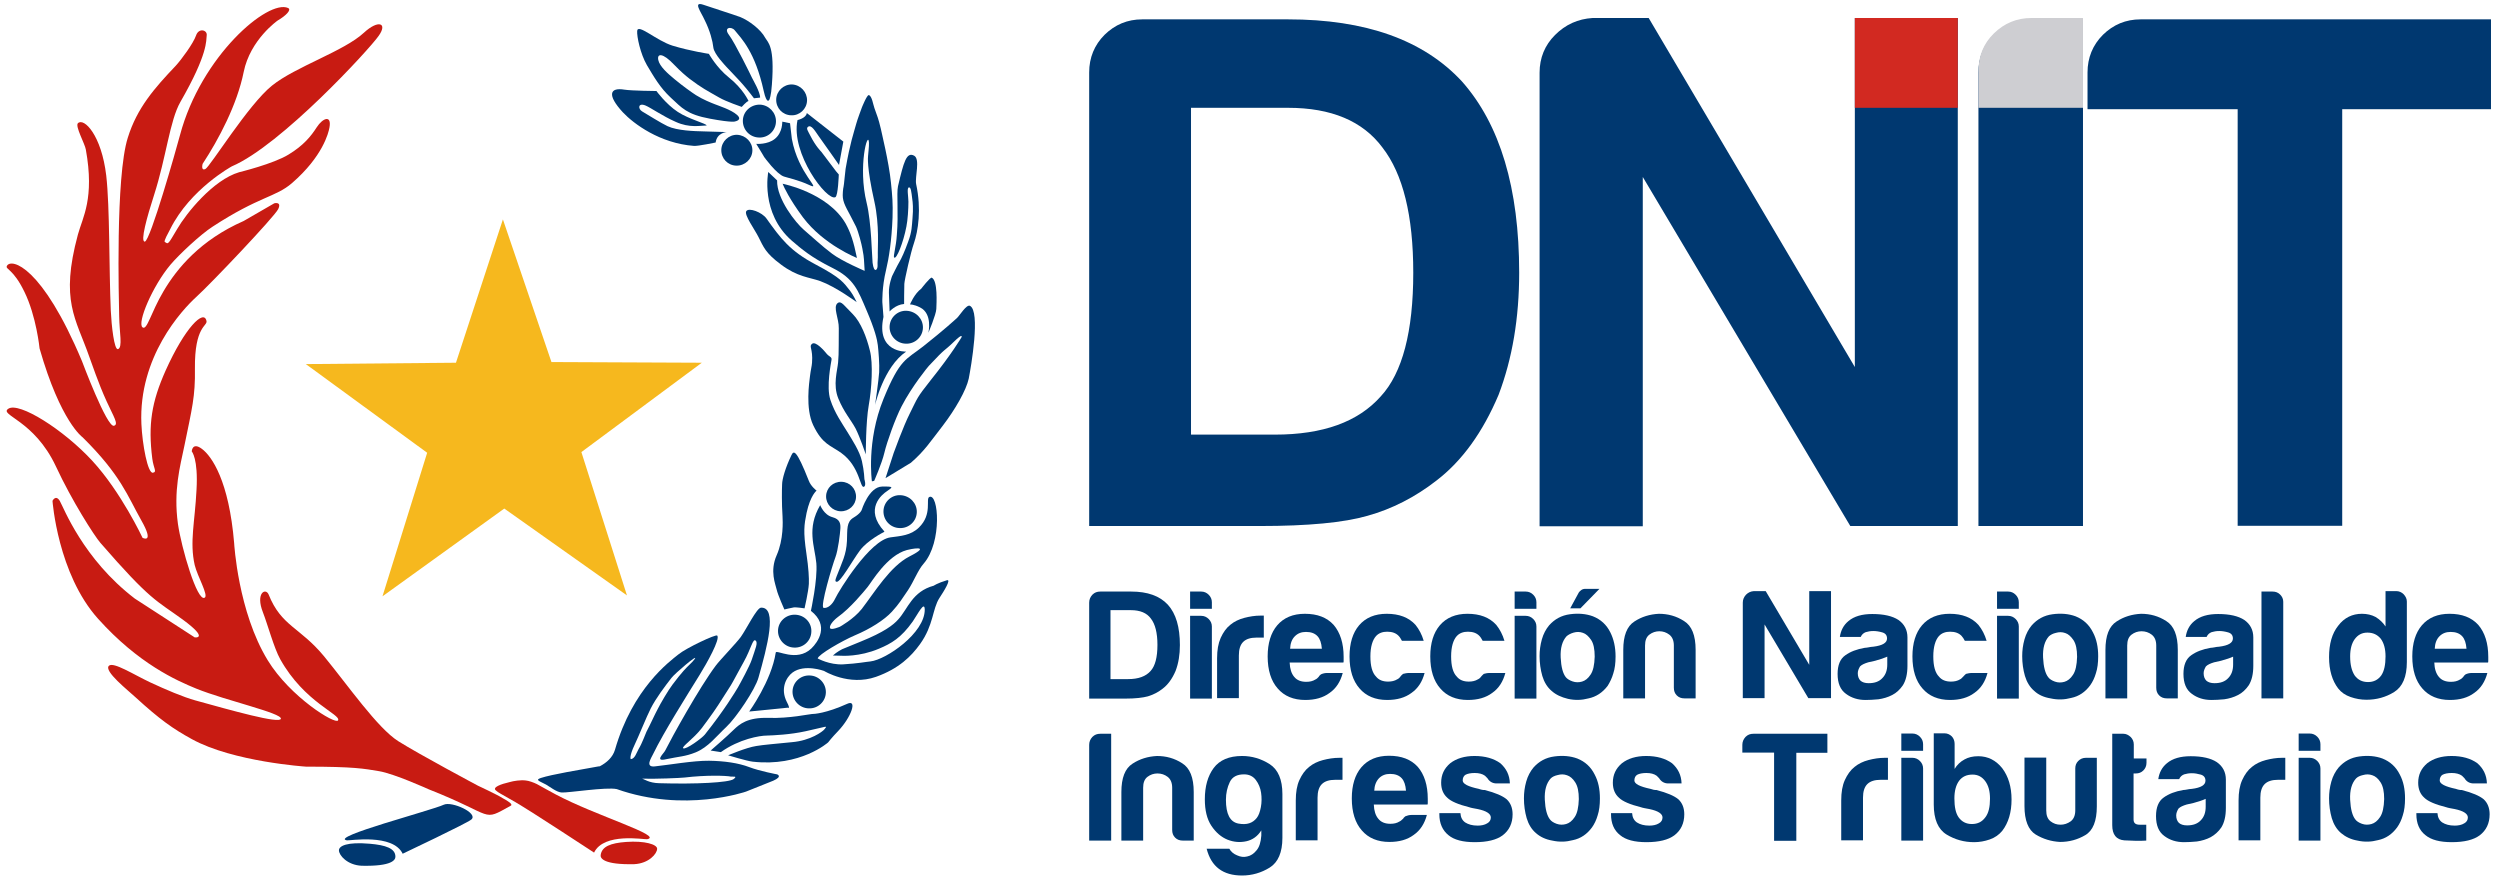 <svg width="800" height="284" viewBox="0 0 800 284" fill="none" xmlns="http://www.w3.org/2000/svg">
<path d="M163.471 257.81C153.891 263.108 158.899 261.148 137.199 252.584C137.199 252.584 126.168 247.577 121.306 246.778C116.516 245.98 113.395 245.327 97.937 245.327C97.937 245.327 74.64 243.803 61.432 236.545C55.336 233.207 51.126 230.231 43.434 223.192C41.111 221.015 33.055 214.701 34.87 213.031C36.321 211.725 42.78 215.862 48.006 218.329C53.158 220.724 58.602 223.047 62.52 224.135C74.06 227.329 89.445 231.683 89.881 230.014C90.316 228.199 72.318 224.208 62.811 220.361C56.424 217.749 44.304 212.378 31.386 198.008C18.468 183.639 16.799 160.27 16.799 160.27C16.799 160.27 17.815 158.165 19.121 160.27C20.355 162.375 26.524 178.849 43.143 191.549C43.143 191.549 51.272 196.847 62.303 203.96C62.303 203.96 67.093 204.613 58.529 198.299C49.965 192.058 48.296 192.348 32.112 173.696C30.225 171.519 23.04 160.342 17.887 149.239C10.92 134.361 -0.401 132.837 2.647 130.805C6.058 128.482 20.355 137.482 29.572 147.497C38.789 157.512 45.611 172.099 45.611 172.099C45.611 172.099 49.602 174.204 45.175 166.439C40.821 158.746 38.716 152.069 26.451 139.949C26.451 139.949 19.412 135.087 12.662 111.5C12.662 111.5 11.646 101.195 7.8 93.356C4.171 85.881 1.631 86.244 2.211 85.083C3.59 82.543 13.46 85.083 26.233 115.564C26.233 115.564 34.217 136.901 36.467 136.248C38.063 135.812 36.394 133.417 34.144 128.482C31.386 122.459 29.282 116 28.556 114.113C24.274 101.848 19.194 96.332 24.927 75.068C26.451 69.48 30.298 63.529 27.467 47.852C27.177 46.038 23.984 40.377 24.927 39.434C26.887 37.547 32.475 43.28 33.999 56.199C35.16 66.359 34.87 86.027 35.45 99.38C35.668 104.098 36.539 112.153 37.773 111.718C39.297 111.137 38.208 106.492 38.136 101.195C38.063 96.405 36.902 56.706 40.893 44.079C43.869 34.499 49.457 28.185 56.207 21.073C58.021 19.113 61.867 13.888 62.738 11.348C63.609 8.807 66.367 9.606 66.149 11.275C65.931 12.944 66.657 17.081 57.731 32.612C54.32 38.563 53.231 50.175 49.312 62.367C47.062 69.334 44.812 77.39 46.336 77.318C48.078 77.172 56.424 47.635 57.586 43.28C64.335 17.879 85.817 -0.337 92.203 2.566C93.365 3.147 91.478 5.034 88.865 6.558C88.865 6.558 80.083 12.654 77.979 23.032C75.874 33.483 69.996 44.587 64.843 52.425C64.843 52.425 64.19 54.747 65.714 54.094C67.165 53.441 79.503 33.41 87.051 27.387C94.526 21.363 110.129 16.355 116.443 10.477C121.088 6.195 124.136 7.356 121.161 11.493C118.258 15.702 89.881 46.546 74.205 53.223C74.205 53.223 60.851 60.48 54.465 73.326C53.812 74.56 52.36 77.172 52.723 77.39C53.884 78.261 53.739 78.261 56.715 73.253C59.617 68.246 68.181 57.577 76.527 55.11C76.527 55.11 87.559 52.425 92.349 49.449C97.138 46.546 99.533 43.571 101.348 40.74C103.307 37.692 106.21 36.676 105.412 40.885C105.122 42.482 103.307 50.03 93.437 58.593C88.139 63.166 83.059 62.73 68.036 72.528C64.19 74.995 57.295 81.454 54.537 84.72C48.804 91.542 43.796 103.372 45.611 104.751C47.062 105.839 48.224 100.106 52.36 93.139C56.642 85.881 64.117 76.81 77.979 70.713L87.776 65.053C87.776 65.053 90.244 64.399 89.01 66.939C87.776 69.407 67.673 90.599 62.883 94.953C58.093 99.308 44.304 114.258 45.248 135.667C45.538 142.199 47.28 151.634 48.949 151.271C50.328 150.98 49.167 150.037 48.731 146.771C47.353 135.812 48.514 128.628 53.013 118.54C59.182 104.823 65.278 98.8 66.077 102.719C66.439 104.388 62.23 104.315 62.375 117.959C62.52 126.886 61.432 130.732 59.037 142.489C57.586 149.456 55.481 156.932 56.932 167.6C58.021 175.22 63.101 192.711 65.496 191.259C66.802 190.533 63.174 184.437 62.303 180.808C60.634 173.406 62.375 167.019 62.883 156.786C63.464 146.699 61.359 144.449 61.359 144.449C61.359 144.449 61.505 141.328 64.625 143.65C67.746 145.973 73.262 153.811 74.931 173.841C74.931 173.841 76.164 195.759 85.672 211.29C92.857 223.047 107.371 231.973 108.17 230.522C109.258 228.635 97.429 224.861 89.663 210.927C87.704 207.443 85.599 199.678 84.148 195.977C81.68 189.735 85.019 187.993 85.962 190.243C90.026 200.403 95.905 200.621 103.67 209.983C111.363 219.345 120.798 232.989 127.475 237.199C134.151 241.408 152.948 251.423 152.948 251.423C152.948 251.423 159.189 254.326 160.859 255.415C162.6 256.358 164.197 257.374 163.471 257.81Z" fill="#C81B12"/>
<path d="M271.1 225.224C264.35 228.273 260.504 228.49 259.778 228.49C259.052 228.49 252.666 229.942 245.916 229.724C239.167 229.506 236.627 231.756 234.812 233.498C232.78 235.53 227.41 240.175 227.41 240.175L230.676 240.683C236.554 236.474 243.158 235.385 245.336 235.385C247.513 235.312 252.811 235.095 257.746 234.006C264.858 232.482 264.931 231.974 263.77 233.425C263.262 234.079 259.415 236.981 253.464 237.49C248.384 237.998 244.029 238.36 241.997 238.723C238.731 239.231 232.998 241.699 232.998 241.699C232.998 241.699 238.949 243.513 240.836 243.731C256.149 245.473 265.003 237.562 265.003 237.562C265.003 237.562 266.092 236.111 268.269 233.861C272.333 229.579 274.51 223.628 271.1 225.224Z" fill="#003870"/>
<path d="M303.032 185.67C299.911 186.614 298.823 187.412 298.823 187.412C291.855 189.299 290.549 194.815 287.428 198.226C285.832 200.04 282.856 202.29 275.526 205.265C268.922 207.951 269.575 207.733 269.502 207.733C269.502 207.733 267.761 208.604 266.527 209.765L269.212 209.838C269.212 209.838 274.946 210.273 281.259 207.588C285.251 205.919 288.372 204.104 292.073 198.879C293.67 196.557 295.847 192.129 295.92 195.032C295.992 202.58 283.582 211.071 278.574 211.652C276.978 211.797 274.655 212.305 269.793 212.595C265.438 212.813 261.664 210.708 261.664 210.708C261.81 209.475 269.502 205.048 273.567 203.306C278.429 201.274 283.001 198.371 285.396 195.758C287.791 193.146 288.662 191.622 290.549 188.864C292.436 186.033 293.742 182.405 295.557 180.372C301.58 173.478 300.347 157.657 297.371 159.036C296.137 159.616 298.46 164.551 294.033 168.833C291.42 171.373 288.154 171.518 284.961 171.954C278.357 172.825 268.486 188.936 267.253 191.549C266.382 193.436 264.858 194.742 263.551 194.524C262.318 194.307 266.454 180.59 267.325 178.34C268.196 176.091 268.849 170.575 268.922 169.123C268.995 167.672 268.849 166.148 266.382 165.495C263.624 164.769 262.463 161.648 262.463 161.648C258.036 169.196 260.721 174.784 261.229 180.227C261.664 185.598 259.487 195.468 259.487 195.468C265.511 200.185 261.737 205.483 259.632 207.515C254.915 212.015 248.383 207.733 248.238 208.822C246.859 217.893 239.747 227.691 239.747 227.691L252.085 226.457C252.085 226.457 253.101 227.11 251.794 224.643C249.617 220.361 251.577 216.732 253.609 215.208C257.455 212.378 263.697 214.7 263.697 214.7C263.697 214.7 271.68 219.635 280.316 216.587C287.646 213.974 291.565 210.055 294.395 206.136C298.823 199.967 298.314 194.887 300.637 191.331C302.016 189.227 304.483 185.308 303.032 185.67ZM268.051 197.5C272.115 194.597 276.324 189.444 277.631 187.848C278.937 186.251 283.8 177.76 290.186 176.018C290.839 175.8 298.75 174.131 291.057 178.05C284.816 181.243 279.881 189.517 275.744 194.887C273.131 198.153 268.777 200.548 268.777 200.548C268.777 200.548 266.092 201.709 265.656 201.056C265.221 200.33 266.527 198.661 268.051 197.5Z" fill="#003870"/>
<path d="M261.302 157.004C261.302 157.004 259.488 155.625 258.834 153.883C254.77 143.578 253.972 144.159 253.246 145.683C251.432 149.456 250.271 153.23 250.271 155.045C250.198 156.932 250.125 160.851 250.416 165.35C250.488 166.802 250.779 172.608 248.529 177.688C246.279 182.768 248.166 186.977 248.529 188.646C248.892 190.316 250.996 195.033 250.996 195.033C250.996 195.033 253.391 194.452 253.972 194.38C254.625 194.235 257.456 194.67 257.456 194.67C257.456 194.67 258.689 189.372 258.834 186.832C258.907 185.018 258.762 181.897 258.036 177.035C257.02 170.067 257.31 168.035 258.109 164.116C259.342 158.456 261.302 157.004 261.302 157.004Z" fill="#003870"/>
<path d="M282.275 155.698C278.065 155.77 275.743 163.173 275.743 163.173C275.743 163.173 275.453 164.261 273.13 165.64C270.808 167.019 271.171 169.414 271.026 173.116C270.808 177.615 269.429 179.937 267.687 184.51C267.107 185.961 267.324 186.034 267.687 186.179C268.921 186.469 272.767 179.357 275.162 176.164C277.63 172.825 282.928 170.213 282.928 170.213L283 170.067C276.396 162.883 282.275 158.165 283.871 157.149C285.468 155.988 286.411 155.625 282.275 155.698Z" fill="#003870"/>
<path d="M276.469 155.77C277.268 155.407 276.615 153.375 276.615 153.375C276.615 153.375 276.542 150.763 275.816 147.569C275.091 144.376 272.696 140.747 271.099 138.135C269.502 135.522 267.107 132.184 265.729 127.974C264.35 123.838 265.946 116.072 266.091 115.129C266.237 114.185 265.366 114.185 264.567 113.242C263.769 112.226 261.084 109.178 259.923 109.976C258.689 110.847 260.213 111.427 259.85 116.072C259.777 117.161 259.415 118.467 259.197 120.354C258.979 122.241 257.673 130.66 260.213 136.03C263.188 142.271 265.801 142.489 269.212 144.957C275.236 149.311 275.163 156.351 276.469 155.77Z" fill="#003870"/>
<path d="M310.361 97.856C309.272 97.348 307.022 101.049 306.297 101.703C305.571 102.356 302.378 105.331 295.411 110.847C289.967 115.129 288.008 114.693 282.71 127.684C277.194 141.255 279.009 154.028 279.009 154.028L279.734 153.883C279.734 153.883 282.202 148.295 283 144.884C283.799 141.473 286.484 133.926 288.516 130.007C291.855 123.547 297.007 117.306 297.225 117.088C303.031 110.847 301.87 112.661 305.136 109.468C308.401 106.275 307.676 107.944 307.676 107.944C307.676 107.944 304.628 113.169 297.878 121.588C293.233 127.466 293.741 127.104 291.129 132.329C289.097 136.32 285.976 144.957 285.976 144.957L283.363 153.012L291.492 148.078C295.919 144.231 297.66 141.401 301.724 136.175C305.716 130.95 309.2 124.854 309.998 121.152C310.724 117.451 313.844 99.525 310.361 97.856Z" fill="#003870"/>
<path d="M272.841 100.469C270.156 97.856 269.213 96.114 268.051 96.985C266.455 98.219 268.487 101.993 268.414 105.041C268.342 108.089 268.487 113.242 268.197 115.927C267.979 118.612 266.455 123.112 268.269 127.539C270.084 131.966 272.261 134.288 273.785 137.119C275.164 139.804 277.051 145.392 277.051 145.392C277.051 145.392 277.051 134.942 277.994 129.716C278.938 124.491 279.446 116.29 278.357 112.153C277.341 108.017 275.527 103.154 272.841 100.469Z" fill="#003870"/>
<path d="M294.396 98.364C298.533 100.396 297.081 106.492 297.081 106.492C297.081 106.492 299.549 100.686 299.621 98.872C299.694 97.058 300.129 89.8 298.17 88.857C297.662 88.639 294.831 92.341 294.831 92.341C292.509 94.082 291.203 97.421 291.203 97.421C291.203 97.421 292.364 97.348 294.396 98.364Z" fill="#003870"/>
<path d="M286.122 82.398C286.848 83.196 289.098 77.535 290.041 72.528C290.477 70.423 290.695 66.867 290.695 64.544C290.695 62.948 290.114 60.118 290.84 59.972C291.493 59.827 291.638 61.351 291.928 63.746C292.073 64.617 292.291 66.794 292.001 69.843C291.783 72.237 291.856 74.052 290.622 77.318C289.606 80.221 288.445 82.761 287.791 83.849C287.211 84.793 285.469 88.349 285.469 88.349C285.469 88.349 284.381 91.107 284.453 93.647C284.526 96.187 284.671 99.671 284.671 99.671C284.671 99.671 286.558 97.493 289.316 97.275C289.316 97.275 289.316 92.195 289.388 90.817C289.461 89.438 291.493 80.584 292.436 77.898C293.815 73.907 294.904 66.939 293.162 58.884C292.727 56.634 294.541 50.901 292.509 49.812C290.041 48.506 289.17 51.917 287.356 59.609C286.848 62.004 287.574 68.318 286.993 75.14C286.776 78.914 285.76 82.035 286.122 82.398Z" fill="#003870"/>
<path d="M269.72 63.311C270.01 65.633 271.389 67.375 273.929 72.528C274.728 74.27 275.744 78.261 275.961 79.567C276.252 80.946 276.469 82.615 276.469 83.051C276.469 83.486 276.687 86.68 276.687 86.68C276.687 86.68 269.357 83.559 266.236 81.164C263.116 78.842 259.56 75.503 257.237 73.544C254.625 71.294 248.528 63.674 248.673 57.723L245.843 55.037C245.843 55.037 243.23 68.173 253.391 77.027C256.366 79.567 259.487 82.325 266.382 85.736C273.276 89.147 274.582 92.921 277.268 99.235C279.953 105.476 280.679 108.597 280.896 110.412C281.114 112.226 281.477 116.653 281.332 119.12C281.187 121.515 280.026 129.571 280.026 129.571C280.026 129.571 282.711 117.451 289.968 112.516C289.968 112.516 280.243 112.879 282.711 101.412L282.348 96.695C282.348 96.695 282.203 91.905 283.509 86.534C284.453 82.615 285.324 77.1 285.614 69.625C285.759 64.98 285.541 62.73 285.106 58.448C284.453 51.844 282.058 42.264 281.84 41.103C281.042 37.765 280.751 37.257 279.808 34.571C279.445 33.628 279.01 30.58 277.993 30.435C277.413 30.362 275.816 34.354 275.816 34.354C275.816 34.354 274.292 38.418 274.002 39.579C273.058 43.063 272.115 45.385 270.591 54.021C270.373 55.473 270.083 59.319 269.938 59.755C269.793 60.19 269.575 62.44 269.72 63.311ZM278.066 45.603C278.139 46.837 277.776 49.522 277.776 49.957C277.776 50.175 277.268 53.223 279.808 64.544C281.477 72.02 280.824 79.713 280.896 80.874C280.969 83.196 280.751 83.632 280.824 85.01C280.896 86.317 279.663 87.696 279.227 84.067C279.01 82.035 278.864 71.222 277.34 64.98C274.437 53.223 277.776 41.394 278.066 45.603Z" fill="#003870"/>
<path d="M274.148 96.695C274.148 96.695 273.059 94.373 272.043 93.066C269.938 90.454 269.285 89.002 261.012 84.648C252.738 80.293 249.763 76.229 245.263 69.915C243.884 67.956 239.602 66.286 238.804 67.593C238.078 68.754 241.489 73.399 242.723 75.866C244.32 78.987 244.9 80.946 249.908 84.648C255.206 88.639 258.98 88.712 262.463 89.946C267.471 91.76 274.148 96.695 274.148 96.695Z" fill="#003870"/>
<path d="M250.561 59.101C250.851 59.827 252.593 63.674 256.947 69.552C263.624 78.406 274.22 82.543 274.22 82.543C273.131 77.172 272.188 74.415 270.591 71.512C264.858 61.642 250.488 58.811 250.488 58.811C250.488 58.811 250.27 58.448 250.561 59.101Z" fill="#003870"/>
<path d="M267.325 63.093C268.196 62.658 268.414 55.836 268.414 55.836L267.543 54.82L262.826 48.578C262.826 48.578 261.011 46.837 259.269 43.353C258.544 41.901 257.891 41.103 258.544 40.595C259.632 39.724 260.939 42.119 262.027 43.643C263.769 46.038 268.486 52.788 268.486 52.788L269.865 45.312L258.181 36.168C257.963 37.837 255.205 38.418 255.205 38.418C252.955 49.014 264.64 64.472 267.325 63.093Z" fill="#003870"/>
<path d="M247.948 44.441C245.625 46.328 241.997 46.038 241.997 46.038L243.811 49.014L244.537 50.247C244.537 50.247 248.456 55.691 250.851 56.489C251.867 56.852 255.496 57.577 259.052 59.247C263.188 61.133 255.423 55.618 253.391 44.441L252.81 39.434L250.343 38.926C250.27 38.926 250.56 42.337 247.948 44.441Z" fill="#003870"/>
<path d="M199.322 35.95C202.733 39.579 211.152 45.893 222.111 46.691C223.49 46.764 229.005 45.603 229.005 45.603C229.441 42.409 232.561 42.264 232.561 42.264C232.561 42.264 228.352 42.119 225.231 42.047C222.183 41.974 216.74 41.829 213.619 40.377C211.587 39.434 206.87 36.458 205.491 35.66C204.112 34.862 204.112 32.757 206.58 33.773C208.176 34.426 212.095 37.184 216.232 38.998C220.659 41.03 224.143 40.16 226.102 40.16C226.247 39.579 220.514 38.2 216.885 35.805C213.111 33.338 210.063 29.128 210.063 29.128C210.063 29.128 202.153 29.056 199.83 28.693C195.186 27.895 194.097 30.29 199.322 35.95Z" fill="#003870"/>
<path d="M252.664 36.966H252.519C252.447 37.039 252.664 36.966 252.664 36.966Z" fill="#003870"/>
<path d="M228.28 15.267C228.57 17.371 232.053 20.927 232.489 21.435C232.924 21.944 236.19 25.282 237.642 26.951C239.311 28.838 241.27 31.451 241.27 31.451L243.23 31.233C243.303 29.491 240.908 25.5 240.617 24.846C240.327 24.193 235.174 13.67 233.287 11.202C231.4 8.735 234.013 8.372 235.102 9.678C237.279 12.364 241.633 16.573 244.391 29.128C245.407 33.7 246.205 31.886 246.205 31.886C246.205 31.886 246.786 30.652 247.004 27.096C247.947 14.759 245.77 13.67 244.899 12.146C243.448 9.388 239.601 6.558 236.916 5.469C234.158 4.453 228.715 2.784 225.159 1.55C221.603 0.316 224.288 3.727 225.522 6.485C227.191 9.824 228.062 13.162 228.28 15.267Z" fill="#003870"/>
<path d="M214.709 31.306C218.193 34.499 219.717 36.604 227.192 37.982C234.595 39.361 235.248 38.853 235.248 38.853C235.248 38.853 237.715 38.418 235.829 36.749C233.942 35.08 229.95 33.846 228.716 33.338C227.41 32.83 225.015 31.886 222.693 30.435C221.459 29.636 218.483 27.532 215.871 25.354C213.766 23.613 211.081 21.29 210.645 19.186C210.21 17.081 212.024 16.791 215.725 20.71C217.903 22.959 219.282 24.121 220.661 25.209C224.58 28.185 226.249 28.983 230.168 31.233C232.272 32.467 237.353 34.209 237.353 34.209C237.353 34.209 238.877 32.467 239.53 32.322C239.53 32.322 237.861 28.475 233.216 24.774C229.297 21.653 226.902 17.299 226.829 17.226C226.829 17.226 220.951 16.355 215.218 14.614C210.065 13.017 204.114 7.429 203.896 9.896C203.751 11.638 204.912 17.226 207.017 20.855C209.194 24.483 211.226 28.112 214.709 31.306Z" fill="#003870"/>
<path d="M240.763 48.215C240.69 50.901 238.368 53.078 235.61 53.005C232.852 52.933 230.748 50.683 230.82 47.925C230.893 45.24 233.215 43.063 235.9 43.135C238.658 43.28 240.835 45.53 240.763 48.215Z" fill="#003870"/>
<path d="M248.31 38.926C248.237 41.829 245.77 44.151 242.867 44.006C239.891 43.934 237.642 41.466 237.714 38.563C237.787 35.66 240.254 33.41 243.23 33.483C246.06 33.628 248.383 36.023 248.31 38.926Z" fill="#003870"/>
<path d="M295.338 104.896C295.265 107.799 292.798 110.121 289.822 109.976C286.919 109.903 284.597 107.436 284.67 104.533C284.742 101.63 287.21 99.308 290.113 99.453C293.088 99.598 295.41 101.993 295.338 104.896Z" fill="#003870"/>
<path d="M293.379 163.899C293.306 166.802 290.838 169.124 287.863 168.979C284.887 168.906 282.638 166.439 282.71 163.536C282.783 160.633 285.25 158.31 288.153 158.456C291.129 158.601 293.451 160.996 293.379 163.899Z" fill="#003870"/>
<path d="M264.277 221.595C264.205 224.498 261.737 226.82 258.761 226.675C255.858 226.602 253.536 224.135 253.609 221.232C253.681 218.329 256.149 216.006 259.124 216.152C262.027 216.224 264.35 218.692 264.277 221.595Z" fill="#003870"/>
<path d="M273.93 159.036C273.857 161.649 271.68 163.681 268.995 163.608C266.382 163.536 264.277 161.359 264.35 158.746C264.423 156.133 266.6 154.101 269.285 154.174C271.97 154.246 274.002 156.423 273.93 159.036Z" fill="#003870"/>
<path d="M259.632 202.146C259.559 205.049 257.092 207.371 254.116 207.226C251.213 207.154 248.891 204.686 248.963 201.783C249.036 198.88 251.503 196.63 254.406 196.703C257.455 196.775 259.777 199.243 259.632 202.146Z" fill="#003870"/>
<path d="M258.254 32.176C258.181 34.862 255.859 37.039 253.174 36.894C250.416 36.821 248.311 34.571 248.384 31.814C248.456 29.128 250.779 26.951 253.464 27.024C256.222 27.169 258.326 29.491 258.254 32.176Z" fill="#003870"/>
<path d="M248.674 247.794C248.674 247.794 243.158 246.778 239.747 245.472C236.336 244.166 231.837 243.512 226.902 243.44C221.967 243.367 213.693 244.819 209.484 245.254C206.363 245.545 208.395 242.569 208.976 241.335C212.387 234.296 219.862 222.466 223.854 216.007C226.176 212.233 230.53 204.54 229.514 203.379C229.079 202.871 219.572 207.371 217.104 209.403C214.201 211.725 202.444 220.289 196.783 239.956C196.058 242.351 194.171 244.021 191.993 245.182C191.848 245.254 191.631 245.254 191.486 245.254C185.534 246.343 176.608 247.794 173.052 248.956C171.165 249.609 172.544 249.899 174.721 251.06C175.882 251.713 178.132 253.528 179.729 253.6C181.76 253.745 194.026 251.786 197.364 252.512C219.064 260.205 238.731 253.31 238.731 253.31C238.731 253.31 244.247 251.133 247.44 249.826C250.561 248.448 248.674 247.794 248.674 247.794ZM203.097 238.287C204.259 235.892 206.944 229.215 208.25 226.675C209.919 223.41 212.75 219.636 214.854 216.95C215.943 215.499 223.563 209.04 222.33 210.854C221.459 212.088 220.37 212.814 218.773 214.628C217.467 216.152 216.959 216.733 215.217 219.055C213.838 220.869 211.371 225.079 210.427 226.966C209.484 228.707 208.178 231.683 206.871 234.15C206.508 234.876 205.565 237.707 204.331 239.739C203.678 240.9 203.17 242.787 201.864 242.932C201.791 242.932 201.283 242.134 203.097 238.287ZM234.74 249.319C233.288 250.407 222.838 250.988 210.935 250.625C207.597 250.552 206.073 249.246 205.42 249.173C209.557 249.319 217.83 248.956 219.064 248.81C225.74 248.012 232.2 248.157 233.941 248.52C234.522 248.593 236.191 248.23 234.74 249.319Z" fill="#003870"/>
<path d="M212.821 240.247C212.386 241.118 209.265 243.876 213.257 242.933C217.248 242.062 219.208 242.134 222.619 240.755C226.683 239.086 229.296 235.53 232.416 232.627C235.537 229.724 241.706 220.58 242.722 216.806C245.48 207.081 248.891 194.235 243.52 194.453C242.141 194.526 238.875 201.275 237.061 203.815C235.827 205.557 230.312 211.29 229.078 212.96C223.78 219.999 214.853 236.183 212.821 240.247ZM234.594 218.04C235.537 216.225 236.771 214.121 238.077 211.653C240.327 207.589 240.908 204.251 241.778 204.976C242.649 205.629 241.706 207.589 240.545 211.145C239.891 213.105 236.989 218.475 236.118 219.999C235.247 221.451 231.836 227.184 225.522 235.095C224.651 236.183 219.425 240.03 218.627 239.449C217.974 239.014 221.82 236.546 224.578 232.99C224.578 232.99 228.134 228.273 229.804 225.66C232.344 221.596 233.94 219.346 234.594 218.04Z" fill="#003870"/>
<path d="M141.989 257.519C138.143 259.333 105.267 267.897 111 268.913C111.871 269.058 125.733 266.663 128.853 273.195C128.853 273.195 149.537 263.397 150.843 262.236C153.166 260.204 144.529 256.285 141.989 257.519Z" fill="#003870"/>
<path d="M177.768 254.182C174.72 252.585 174.139 252.15 171.817 250.916C170.801 250.408 169.204 249.827 168.261 249.755C166.591 249.537 164.342 249.9 163.108 250.263C160.277 250.916 157.447 251.932 158.681 252.948C159.697 253.819 159.624 253.601 164.995 256.722C170.22 259.77 190.105 272.833 190.105 272.833C193.226 266.302 206.217 268.697 207.088 268.551C212.458 267.463 190.541 261.004 177.768 254.182Z" fill="#C81B12"/>
<path d="M108.46 272.106C108.46 270.727 110.928 269.348 118.403 270.002C123.338 270.437 126.531 271.453 126.531 274.138C126.531 275.154 125.515 277.259 115.717 277.041C111.145 276.824 108.46 273.703 108.46 272.106Z" fill="#003870"/>
<path d="M210.282 271.599C210.282 270.221 206.363 268.987 200.339 269.422C195.404 269.785 192.574 270.874 192.211 273.632C192.066 274.648 193.154 276.752 202.952 276.535C207.597 276.317 210.282 273.196 210.282 271.599Z" fill="#C81B12"/>
<path fill-rule="evenodd" clip-rule="evenodd" d="M160.931 70.205L176.462 115.855L224.579 116.072L186.042 144.666L200.629 190.533L161.367 162.737L122.394 190.824L136.691 144.884L97.864 116.508L145.908 116.072L160.931 70.205Z" fill="#F6B81E"/>
<path d="M381.049 34.499H412.184C425.973 34.499 436.061 38.708 442.375 47.199C448.979 55.691 452.245 69.044 452.245 87.26C452.245 106.129 448.761 119.338 441.867 126.813C434.609 135.014 423.36 139.078 407.974 139.078H381.122V34.499H381.049ZM365.518 6.195C360.801 6.195 356.81 7.864 353.471 11.13C350.205 14.396 348.536 18.46 348.536 23.177V168.326H403.185C418.57 168.326 430.037 167.237 437.585 165.06C445.423 162.883 452.825 159.109 459.72 153.738C467.921 147.424 474.452 138.352 479.533 126.378C483.96 114.766 486.137 101.703 486.137 87.26C486.137 60.263 480.041 39.797 467.776 26.008C455.511 12.799 437.004 6.195 412.184 6.195H365.518Z" fill="#003870"/>
<path d="M593.547 5.759V117.451L527.577 5.759H509.651C504.934 6.05 500.942 7.864 497.604 11.203C494.338 14.468 492.668 18.533 492.668 23.25V168.398H525.69V56.634L592.095 168.326H626.495V5.759H593.547Z" fill="#003870"/>
<path d="M650.081 6.195C645.364 6.195 641.373 7.864 638.034 11.13C634.768 14.396 633.099 18.46 633.099 23.177V168.326H666.556V6.195H650.081Z" fill="#003870"/>
<path d="M684.99 6.195C680.273 6.195 676.281 7.864 672.943 11.13C669.677 14.396 668.008 18.46 668.008 23.177V34.934H716.052V168.253H749.509V34.934H797.117V6.195H684.99Z" fill="#003870"/>
<path d="M633.099 22.742V34.499H666.556V5.759H650.081C645.364 5.759 641.373 7.429 638.034 10.695C634.696 13.96 633.099 18.024 633.099 22.742Z" fill="#CECED2"/>
<path d="M626.495 5.759H593.547V34.499H626.495V5.759Z" fill="#D22921"/>
<path d="M348.536 223.554V192.855C348.536 191.839 348.899 191.041 349.552 190.315C350.277 189.589 351.076 189.299 352.092 189.299H361.962C367.187 189.299 371.106 190.678 373.719 193.508C376.332 196.411 377.565 200.693 377.565 206.427C377.565 209.475 377.13 212.233 376.186 214.7C375.098 217.24 373.719 219.127 371.977 220.433C370.526 221.595 368.929 222.32 367.332 222.828C365.736 223.264 363.341 223.554 360.075 223.554H348.536ZM355.358 217.313H361.018C364.284 217.313 366.679 216.442 368.203 214.7C369.655 213.103 370.381 210.346 370.381 206.354C370.381 202.508 369.655 199.677 368.276 197.935C366.97 196.121 364.792 195.25 361.889 195.25H355.358V217.313Z" fill="#003870"/>
<path d="M380.832 189.3H384.388C385.331 189.3 386.13 189.663 386.783 190.316C387.436 190.97 387.799 191.768 387.799 192.711V194.816H380.832V189.3ZM380.832 197.066H384.388C385.331 197.066 386.13 197.429 386.783 198.082C387.436 198.735 387.799 199.533 387.799 200.477V223.555H380.832V197.066Z" fill="#003870"/>
<path d="M389.468 223.483V210.637C389.468 208.024 389.831 205.92 390.629 204.105C391.427 202.364 392.443 200.912 393.75 199.896C394.983 198.88 396.507 198.154 398.176 197.719C399.846 197.284 401.588 196.993 403.402 196.993H404.418V204.033H402.095C400.209 204.033 398.757 204.468 397.814 205.412C396.87 206.355 396.435 207.807 396.435 209.766V223.41H389.468V223.483Z" fill="#003870"/>
<path d="M424.739 215.354H429.674C428.948 218.112 427.569 220.289 425.464 221.74C423.432 223.264 420.82 223.99 417.699 223.99C413.925 223.99 410.95 222.756 408.845 220.289C406.74 217.894 405.652 214.483 405.652 210.056C405.652 205.846 406.668 202.508 408.7 200.113C410.804 197.646 413.78 196.412 417.554 196.412C421.545 196.412 424.593 197.573 426.771 199.968C428.875 202.436 429.964 205.846 429.964 210.201V211.29C429.964 211.653 429.964 211.87 429.891 212.015H412.691C412.764 214.047 413.272 215.572 414.143 216.587C415.014 217.676 416.32 218.184 417.989 218.184C419.15 218.184 420.094 217.966 420.892 217.458C421.11 217.386 421.255 217.241 421.473 217.096C421.618 216.95 421.836 216.733 421.981 216.587C422.053 216.37 422.271 216.152 422.707 215.789C423.36 215.499 423.94 215.354 424.739 215.354ZM412.836 207.588H422.997C422.852 205.774 422.416 204.468 421.618 203.597C420.747 202.653 419.513 202.218 417.917 202.218C416.465 202.218 415.304 202.653 414.361 203.597C413.417 204.54 412.909 205.846 412.836 207.588Z" fill="#003870"/>
<path d="M450.938 215.354H455.873C455.148 218.112 453.769 220.289 451.664 221.74C449.632 223.264 447.019 223.99 443.899 223.99C440.125 223.99 437.149 222.756 435.045 220.289C432.94 217.894 431.851 214.483 431.851 210.056C431.851 205.846 432.867 202.508 434.899 200.113C437.004 197.646 439.98 196.412 443.753 196.412C447.745 196.412 450.793 197.573 452.97 199.968C454.131 201.42 455.002 203.089 455.583 205.048H448.616C448.253 204.395 447.963 203.887 447.6 203.524C446.729 202.581 445.495 202.145 443.899 202.145C442.447 202.145 441.213 202.581 440.343 203.524C439.181 204.83 438.528 207.008 438.528 210.056C438.528 213.104 439.109 215.281 440.343 216.515C441.213 217.603 442.52 218.112 444.189 218.112C445.277 218.112 446.293 217.894 447.092 217.386C447.31 217.313 447.455 217.168 447.672 217.023C447.818 216.878 448.035 216.66 448.181 216.442C448.326 216.225 448.543 216.007 448.979 215.644C449.559 215.499 450.14 215.354 450.938 215.354Z" fill="#003870"/>
<path d="M476.701 215.354H481.709C480.983 218.112 479.604 220.289 477.499 221.74C475.467 223.264 472.854 223.99 469.734 223.99C465.96 223.99 462.984 222.756 460.88 220.289C458.775 217.894 457.687 214.483 457.687 210.056C457.687 205.846 458.703 202.508 460.735 200.113C462.839 197.646 465.815 196.412 469.589 196.412C473.58 196.412 476.628 197.573 478.806 199.968C479.967 201.42 480.838 203.089 481.418 205.048H474.451C474.088 204.395 473.798 203.887 473.435 203.524C472.564 202.581 471.33 202.145 469.734 202.145C468.282 202.145 467.049 202.581 466.178 203.524C465.016 204.83 464.363 207.008 464.363 210.056C464.363 213.104 464.944 215.281 466.178 216.515C467.049 217.603 468.355 218.112 470.024 218.112C471.113 218.112 472.129 217.894 472.927 217.386C473.145 217.313 473.29 217.168 473.508 217.023C473.653 216.878 473.871 216.66 474.016 216.442C474.161 216.225 474.451 216.007 474.814 215.644C475.322 215.499 475.903 215.354 476.701 215.354Z" fill="#003870"/>
<path d="M484.685 189.3H488.241C489.185 189.3 489.983 189.663 490.636 190.316C491.29 190.97 491.652 191.768 491.652 192.711V194.816H484.685V189.3ZM484.685 197.066H488.241C489.185 197.066 489.983 197.429 490.636 198.082C491.29 198.735 491.652 199.533 491.652 200.477V223.555H484.685V197.066Z" fill="#003870"/>
<path d="M496.514 221.088C495.135 219.927 494.119 218.257 493.538 216.298C492.958 214.266 492.667 212.161 492.667 209.984C492.667 208.17 492.885 206.428 493.393 204.613C493.901 202.799 494.699 201.348 495.715 200.114C497.457 198.154 499.634 196.921 502.392 196.558C505.077 196.195 507.545 196.413 509.722 197.211C512.262 198.227 514.077 199.896 515.31 202.364C516.399 204.541 516.98 207.081 516.98 210.057C516.98 212.161 516.762 213.976 516.254 215.5C515.819 217.024 515.165 218.33 514.439 219.491C512.77 221.668 510.738 222.975 508.343 223.483C506.166 224.063 503.989 224.136 501.739 223.628C499.634 223.12 497.893 222.322 496.514 221.088ZM501.304 203.597C499.925 205.122 499.272 207.371 499.417 210.419C499.562 213.467 500.142 215.572 501.086 216.733C501.521 217.241 502.175 217.677 503.191 218.04C504.207 218.403 505.223 218.403 506.239 218.112C507.255 217.822 508.198 217.096 508.996 215.862C509.795 214.701 510.23 212.742 510.303 210.129C510.303 207.734 509.94 205.92 509.142 204.759C508.343 203.597 507.472 202.799 506.529 202.509C505.513 202.146 504.57 202.146 503.553 202.436C502.537 202.727 501.812 203.162 501.304 203.597ZM511.827 188.429L505.731 194.671H502.465L505.223 189.591C505.368 189.373 505.586 189.155 505.948 188.865C506.311 188.575 506.747 188.429 507.327 188.429H511.827Z" fill="#003870"/>
<path d="M542.599 223.483H539.043C538.027 223.483 537.229 223.192 536.576 222.539C535.923 221.886 535.632 221.088 535.632 220.072V206.573C535.632 204.976 535.124 203.815 534.181 203.089C533.237 202.364 532.149 202.001 530.988 202.001C529.826 202.001 528.738 202.364 527.794 203.089C526.851 203.815 526.415 204.976 526.415 206.573V223.483H519.448V207.952C519.448 203.452 520.609 200.404 523.004 198.88C525.327 197.356 527.939 196.558 530.842 196.413C533.745 196.413 536.431 197.138 538.898 198.735C541.366 200.259 542.599 203.307 542.599 207.952V223.483Z" fill="#003870"/>
<path d="M557.694 223.483V192.856C557.694 191.84 558.057 191.042 558.71 190.316C559.436 189.591 560.234 189.228 561.25 189.155H565.024L578.958 212.742V189.155H585.925V223.41H578.668L564.661 199.824V223.41H557.694V223.483Z" fill="#003870"/>
<path d="M605.521 222.394C604.142 223.12 602.618 223.555 601.094 223.773C599.57 223.918 598.192 223.991 596.958 223.991C594.563 223.991 592.458 223.338 590.716 222.031C588.902 220.725 588.031 218.62 588.031 215.645C588.031 212.887 588.829 210.855 590.499 209.694C592.095 208.533 594.2 207.734 596.74 207.299C597.103 207.299 597.466 207.226 597.901 207.154C598.337 207.081 598.917 206.936 599.498 206.936C602.401 206.573 603.852 205.702 603.852 204.323C603.852 203.307 603.344 202.654 602.328 202.364C601.312 202.073 600.369 201.928 599.498 201.928C598.554 201.928 597.756 202.073 597.03 202.291C596.304 202.581 595.797 203.017 595.434 203.815H588.757C589.047 201.783 589.918 200.041 591.515 198.735C593.329 197.211 595.869 196.485 599.135 196.485C602.836 196.485 605.594 197.138 607.481 198.372C609.368 199.679 610.384 201.565 610.384 203.96V213.032C610.384 215.717 609.876 217.749 608.932 219.274C607.989 220.652 606.828 221.741 605.521 222.394ZM603.925 210.129C602.981 210.565 601.675 211 600.078 211.436L597.829 211.943C596.667 212.306 595.797 212.669 595.216 213.25C594.78 213.976 594.49 214.701 594.49 215.427C594.49 216.443 594.78 217.241 595.361 217.822C595.942 218.33 596.813 218.62 597.974 218.62C599.861 218.62 601.312 218.112 602.328 217.024C603.417 215.935 603.925 214.484 603.925 212.669V210.129Z" fill="#003870"/>
<path d="M631.066 215.354H636.001C635.276 218.112 633.897 220.289 631.792 221.74C629.76 223.264 627.147 223.99 624.027 223.99C620.253 223.99 617.277 222.756 615.173 220.289C613.068 217.894 611.979 214.483 611.979 210.056C611.979 205.846 612.995 202.508 615.027 200.113C617.132 197.646 620.108 196.412 623.882 196.412C627.873 196.412 630.921 197.573 633.098 199.968C634.26 201.42 635.13 203.089 635.711 205.048H628.744C628.381 204.395 628.091 203.887 627.728 203.524C626.857 202.581 625.623 202.145 624.027 202.145C622.575 202.145 621.341 202.581 620.47 203.524C619.309 204.83 618.656 207.008 618.656 210.056C618.656 213.104 619.237 215.281 620.47 216.515C621.341 217.603 622.648 218.112 624.317 218.112C625.406 218.112 626.422 217.894 627.22 217.386C627.438 217.313 627.583 217.168 627.728 217.023C627.873 216.878 628.091 216.66 628.308 216.442C628.454 216.225 628.744 216.007 629.107 215.644C629.687 215.499 630.268 215.354 631.066 215.354Z" fill="#003870"/>
<path d="M639.051 189.3H642.607C643.55 189.3 644.349 189.663 645.002 190.316C645.655 190.97 646.018 191.768 646.018 192.711V194.816H639.051V189.3ZM639.051 197.066H642.607C643.55 197.066 644.349 197.429 645.002 198.082C645.655 198.735 646.018 199.533 646.018 200.477V223.555H639.051V197.066Z" fill="#003870"/>
<path d="M650.952 221.088C649.574 219.927 648.557 218.257 647.977 216.298C647.396 214.266 647.106 212.161 647.106 209.984C647.106 208.17 647.324 206.428 647.832 204.613C648.34 202.799 649.138 201.348 650.154 200.114C651.896 198.154 654.073 196.921 656.831 196.558C659.516 196.195 661.984 196.413 664.161 197.211C666.701 198.227 668.515 199.896 669.749 202.364C670.91 204.541 671.418 207.081 671.418 209.984C671.418 212.089 671.201 213.903 670.693 215.427C670.257 216.951 669.604 218.257 668.878 219.274C667.282 221.451 665.25 222.83 662.782 223.338C660.605 223.918 658.428 223.991 656.178 223.483C654 223.12 652.259 222.322 650.952 221.088ZM655.67 203.598C654.291 205.122 653.638 207.371 653.783 210.419C653.928 213.467 654.509 215.572 655.452 216.733C655.815 217.241 656.541 217.749 657.557 218.112C658.573 218.475 659.589 218.475 660.605 218.185C661.621 217.895 662.564 217.169 663.363 215.935C664.161 214.774 664.596 212.814 664.669 210.202C664.669 207.807 664.306 206.065 663.508 204.831C662.709 203.67 661.838 202.872 660.895 202.581C659.879 202.219 658.936 202.219 657.919 202.509C656.903 202.727 656.178 203.162 655.67 203.598Z" fill="#003870"/>
<path d="M696.892 223.483H693.408C692.392 223.483 691.594 223.192 690.941 222.539C690.288 221.886 689.997 221.088 689.997 220.072V206.573C689.997 204.976 689.489 203.815 688.546 203.089C687.602 202.364 686.514 202.001 685.28 202.001C684.119 202.001 683.03 202.364 682.087 203.089C681.143 203.815 680.708 204.976 680.708 206.573V223.483H673.741V207.952C673.741 203.452 674.902 200.404 677.297 198.88C679.619 197.356 682.232 196.558 685.135 196.413C688.038 196.413 690.723 197.138 693.19 198.735C695.658 200.259 696.892 203.307 696.892 207.952V223.483Z" fill="#003870"/>
<path d="M716.196 222.394C714.817 223.12 713.293 223.555 711.769 223.773C710.245 223.918 708.866 223.991 707.632 223.991C705.237 223.991 703.133 223.338 701.391 222.031C699.576 220.725 698.706 218.62 698.706 215.645C698.706 212.887 699.504 210.855 701.173 209.694C702.77 208.533 704.874 207.734 707.414 207.299C707.777 207.299 708.14 207.226 708.576 207.154C709.011 207.081 709.592 206.936 710.172 206.936C713.075 206.573 714.527 205.702 714.527 204.323C714.527 203.307 714.019 202.654 713.003 202.364C711.987 202.073 711.043 201.928 710.172 201.928C709.229 201.928 708.43 202.073 707.705 202.291C706.979 202.581 706.471 203.017 706.108 203.815H699.431C699.722 201.783 700.592 200.041 702.189 198.735C704.004 197.211 706.544 196.485 709.809 196.485C713.511 196.485 716.268 197.138 718.155 198.372C720.042 199.679 721.058 201.565 721.058 203.96V213.032C721.058 215.717 720.55 217.749 719.607 219.274C718.663 220.652 717.502 221.741 716.196 222.394ZM714.599 210.129C713.656 210.565 712.349 211 710.753 211.436L708.503 211.943C707.342 212.306 706.471 212.669 705.89 213.25C705.455 213.976 705.165 214.701 705.165 215.427C705.165 216.443 705.455 217.241 706.035 217.822C706.616 218.33 707.487 218.62 708.648 218.62C710.535 218.62 711.987 218.112 713.003 217.024C714.091 215.935 714.599 214.484 714.599 212.669V210.129Z" fill="#003870"/>
<path d="M723.672 189.3H727.228C728.171 189.3 728.97 189.591 729.623 190.244C730.276 190.897 730.639 191.623 730.639 192.566V223.483H723.672V189.3Z" fill="#003870"/>
<path d="M763.37 189.154H766.781C767.725 189.154 768.523 189.517 769.176 190.17C769.829 190.896 770.192 191.622 770.192 192.492V211.87C770.192 216.587 768.813 219.78 766.128 221.45C763.443 223.119 760.467 223.917 757.274 223.917C755.532 223.917 753.863 223.627 752.194 223.046C750.525 222.465 749.218 221.595 748.202 220.288C746.315 217.821 745.299 214.482 745.299 210.273C745.299 206.064 746.243 202.725 748.202 200.258C750.162 197.645 752.775 196.411 755.823 196.411C757.492 196.411 758.943 196.774 760.177 197.427C761.483 198.226 762.572 199.242 763.37 200.476V189.154ZM752.049 210.055C752.049 212.741 752.557 214.7 753.5 216.152C754.516 217.531 755.895 218.256 757.782 218.256C759.596 218.256 760.975 217.531 761.991 216.152C762.935 214.773 763.37 212.741 763.37 210.055C763.37 207.66 762.862 205.773 761.846 204.395C760.758 203.088 759.379 202.435 757.564 202.435C755.823 202.435 754.516 203.161 753.5 204.54C752.557 205.846 752.049 207.66 752.049 210.055Z" fill="#003870"/>
<path d="M791.021 215.354H795.956C795.23 218.112 793.851 220.289 791.747 221.74C789.715 223.264 787.102 223.99 783.981 223.99C780.208 223.99 777.232 222.756 775.127 220.289C773.023 217.894 771.934 214.483 771.934 210.056C771.934 205.846 772.95 202.508 774.982 200.113C777.087 197.646 780.062 196.412 783.836 196.412C787.828 196.412 790.876 197.573 793.053 199.968C795.158 202.436 796.246 205.846 796.246 210.201V211.29C796.246 211.653 796.246 211.87 796.174 212.015H778.974C779.046 214.047 779.554 215.572 780.425 216.587C781.296 217.676 782.602 218.184 784.272 218.184C785.433 218.184 786.376 217.966 787.175 217.458C787.392 217.386 787.537 217.241 787.755 217.096C787.9 216.95 788.118 216.733 788.263 216.587C788.336 216.37 788.553 216.152 788.989 215.789C789.642 215.499 790.223 215.354 791.021 215.354ZM779.119 207.588H789.279C789.134 205.774 788.699 204.468 787.9 203.597C787.029 202.653 785.796 202.218 784.199 202.218C782.748 202.218 781.586 202.653 780.643 203.597C779.699 204.54 779.191 205.846 779.119 207.588Z" fill="#003870"/>
<path d="M348.536 268.987V238.36C348.536 237.344 348.899 236.546 349.552 235.82C350.277 235.095 351.076 234.804 352.092 234.804H355.575V268.987H348.536Z" fill="#003870"/>
<path d="M381.992 268.987H378.508C377.492 268.987 376.694 268.697 376.041 268.043C375.387 267.39 375.097 266.592 375.097 265.576V252.077C375.097 250.48 374.589 249.319 373.646 248.593C372.702 247.868 371.614 247.505 370.38 247.505C369.219 247.505 368.13 247.868 367.187 248.593C366.243 249.319 365.808 250.48 365.808 252.077V268.987H358.841V253.456C358.841 248.956 360.002 245.908 362.397 244.384C364.719 242.86 367.332 242.062 370.235 241.917C373.138 241.917 375.823 242.642 378.291 244.239C380.758 245.763 381.992 248.811 381.992 253.456V268.987Z" fill="#003870"/>
<path d="M403.619 267.389V265.72C402.458 267.607 400.789 268.768 398.829 269.204C396.797 269.639 394.838 269.494 392.806 268.696C390.846 267.897 389.105 266.446 387.653 264.269C386.202 262.092 385.548 259.261 385.548 255.778C385.548 251.641 386.492 248.302 388.379 245.762C390.266 243.222 393.314 241.916 397.451 241.916C400.644 241.916 403.547 242.787 406.305 244.529C408.99 246.27 410.369 249.464 410.369 254.108V268.115C410.369 272.76 408.99 275.953 406.305 277.622C403.619 279.292 400.644 280.163 397.451 280.163C391.354 280.163 387.58 277.332 386.129 271.599H393.386C393.894 272.542 394.765 273.268 395.854 273.703C396.943 274.211 398.031 274.357 399.12 274.066C400.208 273.849 401.224 273.195 402.095 272.107C402.966 271.091 403.474 269.494 403.619 267.389ZM392.298 255.923C392.298 260.495 393.604 263.035 396.289 263.543C398.975 264.051 400.862 263.398 402.168 261.729C402.748 261.003 403.184 259.842 403.474 258.318C403.765 256.794 403.765 255.197 403.547 253.673C403.329 252.149 402.748 250.77 401.878 249.609C401.007 248.448 399.773 247.794 398.104 247.794C395.854 247.794 394.33 248.593 393.532 250.262C392.733 251.931 392.298 253.818 392.298 255.923Z" fill="#003870"/>
<path d="M414.65 268.987V256.141C414.65 253.528 415.013 251.351 415.811 249.609C416.61 247.868 417.626 246.416 418.932 245.4C420.166 244.384 421.69 243.658 423.359 243.223C425.028 242.788 426.77 242.497 428.584 242.497H429.6V249.537H427.278C425.391 249.537 423.94 249.972 422.996 250.916C422.053 251.859 421.617 253.311 421.617 255.27V268.914H414.65V268.987Z" fill="#003870"/>
<path d="M451.663 260.785H456.598C455.872 263.542 454.493 265.72 452.388 267.171C450.356 268.695 447.744 269.421 444.623 269.421C440.849 269.421 437.874 268.187 435.769 265.72C433.664 263.325 432.576 259.914 432.576 255.487C432.576 251.277 433.592 247.939 435.624 245.544C437.729 243.076 440.704 241.843 444.478 241.843C448.469 241.843 451.518 243.004 453.695 245.399C455.8 247.866 456.888 251.277 456.888 255.632V256.721C456.888 257.083 456.888 257.301 456.816 257.446H439.615C439.688 259.478 440.196 261.002 441.067 262.018C441.938 263.107 443.244 263.615 444.913 263.615C446.075 263.615 447.018 263.397 447.816 262.889C448.034 262.817 448.179 262.672 448.397 262.526C448.542 262.381 448.76 262.164 448.978 262.018C449.05 261.801 449.268 261.583 449.703 261.22C450.284 261.002 450.864 260.785 451.663 260.785ZM439.761 253.019H449.921C449.776 251.205 449.34 249.899 448.542 249.028C447.671 248.084 446.438 247.649 444.841 247.649C443.389 247.649 442.228 248.084 441.285 249.028C440.341 250.044 439.833 251.35 439.761 253.019Z" fill="#003870"/>
<path d="M460.59 260.205H467.339C467.411 261.511 467.92 262.527 468.863 263.18C469.879 263.833 471.185 264.196 472.854 264.196C474.016 264.196 475.104 263.978 475.903 263.47C476.701 263.035 477.064 262.382 477.064 261.583C477.064 260.422 475.685 259.479 472.854 258.898C471.693 258.681 470.75 258.535 470.169 258.318C466.686 257.447 464.291 256.431 463.13 255.269C461.823 254.108 461.17 252.512 461.17 250.48C461.17 247.94 462.114 245.907 464.073 244.238C466.033 242.714 468.645 241.916 471.839 241.916C475.249 241.916 478.007 242.714 480.112 244.238C481.999 245.907 483.087 248.012 483.16 250.697H478.878C477.644 250.697 476.628 250.117 475.975 249.028C475.685 248.738 475.467 248.52 475.177 248.23C474.379 247.649 473.29 247.359 471.911 247.359C470.605 247.359 469.589 247.577 468.935 247.94C468.355 248.302 468.065 248.956 468.065 249.754C468.065 250.843 469.806 251.713 473.218 252.439C473.58 252.584 473.943 252.657 474.233 252.729C474.524 252.802 474.814 252.802 475.104 252.802C478.515 253.673 480.838 254.689 482.144 255.778C483.378 256.939 484.031 258.535 484.031 260.567C484.031 263.47 482.942 265.72 480.838 267.317C478.878 268.768 475.903 269.494 471.911 269.494C468.137 269.494 465.307 268.768 463.492 267.244C461.606 265.72 460.59 263.47 460.59 260.567V260.205Z" fill="#003870"/>
<path d="M491.506 266.592C490.127 265.431 489.111 263.761 488.531 261.802C487.95 259.77 487.66 257.665 487.66 255.488C487.66 253.674 487.877 251.932 488.386 250.118C488.894 248.303 489.692 246.852 490.708 245.618C492.45 243.658 494.627 242.425 497.385 242.062C500.07 241.699 502.537 241.917 504.715 242.715C507.255 243.731 509.069 245.4 510.303 247.868C511.464 250.045 511.972 252.585 511.972 255.488C511.972 257.593 511.754 259.407 511.246 260.931C510.811 262.455 510.158 263.761 509.432 264.778C507.835 266.955 505.803 268.334 503.336 268.842C501.158 269.422 498.981 269.495 496.732 268.987C494.554 268.624 492.813 267.753 491.506 266.592ZM496.224 249.102C494.845 250.626 494.191 252.875 494.337 255.923C494.482 258.971 495.062 261.076 496.006 262.237C496.369 262.745 497.094 263.254 498.11 263.616C499.127 263.979 500.142 263.979 501.158 263.689C502.175 263.399 503.118 262.673 503.916 261.439C504.715 260.278 505.15 258.318 505.223 255.706C505.223 253.311 504.86 251.569 504.062 250.335C503.336 249.174 502.392 248.376 501.449 248.085C500.433 247.723 499.489 247.723 498.473 248.013C497.457 248.231 496.732 248.593 496.224 249.102Z" fill="#003870"/>
<path d="M515.529 260.205H522.278C522.351 261.511 522.859 262.527 523.802 263.18C524.818 263.833 526.125 264.196 527.794 264.196C528.955 264.196 530.044 263.978 530.842 263.47C531.64 263.035 532.003 262.382 532.003 261.583C532.003 260.422 530.624 259.479 527.794 258.898C526.633 258.681 525.689 258.535 525.109 258.318C521.625 257.447 519.23 256.431 518.069 255.269C516.763 254.108 516.11 252.512 516.11 250.48C516.11 247.94 517.053 245.907 519.012 244.238C520.972 242.714 523.585 241.916 526.778 241.916C530.189 241.916 532.947 242.714 535.051 244.238C536.938 245.907 538.027 248.012 538.099 250.697H533.818C532.584 250.697 531.568 250.117 530.915 249.028C530.624 248.738 530.407 248.52 530.116 248.23C529.318 247.649 528.229 247.359 526.85 247.359C525.544 247.359 524.528 247.577 523.875 247.94C523.294 248.302 523.004 248.956 523.004 249.754C523.004 250.843 524.746 251.713 528.157 252.439C528.592 252.584 528.883 252.657 529.173 252.729C529.463 252.802 529.753 252.802 530.044 252.802C533.455 253.673 535.777 254.689 537.083 255.778C538.317 256.939 538.97 258.535 538.97 260.567C538.97 263.47 537.882 265.72 535.777 267.317C533.818 268.768 530.842 269.494 526.85 269.494C523.077 269.494 520.246 268.768 518.432 267.244C516.472 265.72 515.529 263.47 515.529 260.567V260.205Z" fill="#003870"/>
<path d="M567.709 269.058V240.827H557.549V238.359C557.549 237.343 557.912 236.545 558.565 235.819C559.29 235.093 560.089 234.803 561.105 234.803H584.764V240.899H574.821V269.058H567.709Z" fill="#003870"/>
<path d="M589.192 268.987V256.141C589.192 253.528 589.555 251.351 590.354 249.609C591.152 247.868 592.168 246.416 593.474 245.4C594.708 244.384 596.232 243.658 597.901 243.223C599.57 242.788 601.312 242.497 603.127 242.497H604.143V249.537H601.82C599.933 249.537 598.482 249.972 597.538 250.916C596.595 251.859 596.16 253.311 596.16 255.27V268.914H589.192V268.987Z" fill="#003870"/>
<path d="M608.423 234.731H611.979C612.923 234.731 613.721 235.094 614.374 235.747C615.027 236.4 615.39 237.198 615.39 238.142V240.247H608.423V234.731ZM608.423 242.496H611.979C612.923 242.496 613.721 242.859 614.374 243.512C615.027 244.166 615.39 244.964 615.39 245.907V268.986H608.423V242.496Z" fill="#003870"/>
<path d="M625.479 238.07V246.053C626.205 244.82 627.293 243.731 628.672 243.005C629.833 242.352 631.285 241.989 633.027 241.989C636.147 241.989 638.687 243.295 640.719 245.836C642.679 248.448 643.695 251.787 643.695 255.851C643.695 259.988 642.679 263.326 640.719 265.866C639.703 267.1 638.397 268.043 636.728 268.624C635.059 269.204 633.389 269.495 631.72 269.495C628.527 269.495 625.624 268.697 622.866 267.027C620.181 265.358 618.802 262.165 618.802 257.447V234.659H622.213C623.156 234.659 623.955 235.022 624.608 235.675C625.189 236.328 625.479 237.127 625.479 238.07ZM636.8 255.561C636.8 253.166 636.292 251.351 635.276 249.972C634.26 248.593 632.954 247.868 631.212 247.868C629.325 247.868 627.946 248.521 626.93 249.827C625.914 251.206 625.406 253.093 625.406 255.488C625.406 258.246 625.842 260.278 626.785 261.584C627.801 262.963 629.18 263.689 630.994 263.689C632.881 263.689 634.26 262.963 635.276 261.584C636.365 260.205 636.8 258.173 636.8 255.561Z" fill="#003870"/>
<path d="M670.983 242.496V258.027C670.983 262.744 669.749 265.792 667.282 267.244C664.814 268.695 662.129 269.421 659.226 269.421C656.395 269.276 653.783 268.478 651.388 267.026C649.065 265.575 647.832 262.526 647.832 257.954V242.423H654.799V259.333C654.799 260.93 655.234 262.091 656.178 262.817C657.121 263.542 658.137 263.905 659.371 263.905C660.532 263.905 661.621 263.542 662.637 262.817C663.58 262.091 664.088 260.93 664.088 259.333V245.907C664.088 244.964 664.379 244.165 665.032 243.512C665.685 242.859 666.483 242.496 667.499 242.496H670.983Z" fill="#003870"/>
<path d="M686.877 268.987C684.699 269.132 682.304 269.059 679.764 268.914C677.224 268.697 675.918 267.1 675.918 264.052V234.804H679.474C680.345 234.804 681.071 235.167 681.796 235.82C682.45 236.474 682.812 237.272 682.812 238.215V242.715H686.877V244.094C686.877 245.11 686.514 245.908 685.861 246.561C685.207 247.214 684.409 247.505 683.466 247.505H682.74V262.237C682.74 263.399 683.393 263.907 684.699 263.907H686.804V268.987H686.877Z" fill="#003870"/>
<path d="M707.416 267.898C706.037 268.624 704.513 269.059 702.989 269.277C701.465 269.422 700.086 269.495 698.852 269.495C696.457 269.495 694.352 268.842 692.611 267.535C690.796 266.229 689.925 264.124 689.925 261.149C689.925 258.391 690.724 256.359 692.393 255.198C693.99 254.036 696.094 253.238 698.634 252.803C698.997 252.803 699.36 252.73 699.795 252.657C700.231 252.585 700.811 252.44 701.392 252.44C704.295 252.077 705.747 251.206 705.747 249.827C705.747 248.811 705.239 248.158 704.223 247.868C703.206 247.577 702.263 247.432 701.392 247.432C700.449 247.432 699.65 247.577 698.925 247.795C698.199 248.085 697.691 248.521 697.328 249.319H690.651C690.941 247.287 691.812 245.545 693.409 244.239C695.223 242.715 697.763 241.989 701.029 241.989C704.73 241.989 707.488 242.642 709.375 243.876C711.262 245.182 712.278 247.069 712.278 249.464V258.536C712.278 261.221 711.77 263.253 710.827 264.778C709.883 266.156 708.722 267.172 707.416 267.898ZM705.819 255.633C704.876 256.069 703.569 256.504 701.973 256.939L699.723 257.447C698.562 257.81 697.691 258.173 697.11 258.754C696.675 259.48 696.385 260.205 696.385 260.931C696.385 261.947 696.675 262.745 697.255 263.326C697.836 263.834 698.707 264.124 699.868 264.124C701.755 264.124 703.206 263.616 704.223 262.528C705.311 261.439 705.819 259.988 705.819 258.173V255.633Z" fill="#003870"/>
<path d="M716.342 268.987V256.141C716.342 253.528 716.705 251.351 717.504 249.609C718.302 247.868 719.318 246.416 720.624 245.4C721.858 244.384 723.382 243.658 725.051 243.223C726.72 242.788 728.462 242.497 730.277 242.497H731.293V249.537H728.97C727.083 249.537 725.632 249.972 724.688 250.916C723.745 251.859 723.309 253.311 723.309 255.27V268.914H716.342V268.987Z" fill="#003870"/>
<path d="M735.573 234.731H739.129C740.073 234.731 740.871 235.094 741.524 235.747C742.177 236.4 742.54 237.198 742.54 238.142V240.247H735.573V234.731ZM735.573 242.496H739.129C740.073 242.496 740.871 242.859 741.524 243.512C742.177 244.166 742.54 244.964 742.54 245.907V268.986H735.573V242.496Z" fill="#003870"/>
<path d="M749.145 266.592C747.766 265.431 746.75 263.761 746.17 261.802C745.589 259.77 745.299 257.665 745.299 255.488C745.299 253.674 745.517 251.932 746.025 250.118C746.533 248.303 747.331 246.852 748.347 245.618C750.089 243.658 752.266 242.425 755.024 242.062C757.709 241.699 760.177 241.917 762.354 242.715C764.894 243.731 766.708 245.4 767.942 247.868C769.103 250.045 769.611 252.585 769.611 255.488C769.611 257.593 769.393 259.407 768.886 260.931C768.45 262.455 767.797 263.761 767.071 264.778C765.474 266.955 763.442 268.334 760.975 268.842C758.798 269.422 756.62 269.495 754.371 268.987C752.266 268.624 750.524 267.753 749.145 266.592ZM753.935 249.102C752.556 250.626 751.903 252.875 752.048 255.923C752.193 258.971 752.774 261.076 753.717 262.237C754.08 262.745 754.806 263.254 755.822 263.616C756.838 263.979 757.854 263.979 758.87 263.689C759.886 263.399 760.83 262.673 761.628 261.439C762.426 260.278 762.862 258.318 762.934 255.706C762.934 253.311 762.572 251.569 761.773 250.335C761.047 249.174 760.104 248.376 759.16 248.085C758.144 247.723 757.201 247.723 756.185 248.013C755.169 248.231 754.443 248.593 753.935 249.102Z" fill="#003870"/>
<path d="M773.239 260.205H779.989C780.061 261.511 780.569 262.527 781.513 263.18C782.529 263.833 783.835 264.196 785.504 264.196C786.665 264.196 787.754 263.978 788.552 263.47C789.351 263.035 789.714 262.382 789.714 261.583C789.714 260.422 788.335 259.479 785.504 258.898C784.343 258.681 783.4 258.535 782.819 258.318C779.335 257.447 776.941 256.431 775.779 255.269C774.473 254.108 773.82 252.512 773.82 250.48C773.82 247.94 774.763 245.907 776.723 244.238C778.682 242.714 781.295 241.916 784.488 241.916C787.899 241.916 790.657 242.714 792.762 244.238C794.649 245.907 795.737 248.012 795.81 250.697H791.528C790.294 250.697 789.278 250.117 788.625 249.028C788.335 248.738 788.117 248.52 787.827 248.23C787.028 247.649 785.94 247.359 784.561 247.359C783.254 247.359 782.238 247.577 781.585 247.94C781.005 248.302 780.714 248.956 780.714 249.754C780.714 250.843 782.456 251.713 785.867 252.439C786.23 252.584 786.593 252.657 786.883 252.729C787.174 252.802 787.464 252.802 787.754 252.802C791.165 253.673 793.487 254.689 794.794 255.778C796.028 256.939 796.681 258.535 796.681 260.567C796.681 263.47 795.592 265.72 793.487 267.317C791.528 268.768 788.552 269.494 784.561 269.494C780.787 269.494 777.957 268.768 776.142 267.244C774.183 265.72 773.239 263.47 773.239 260.567V260.205Z" fill="#003870"/>
</svg>
